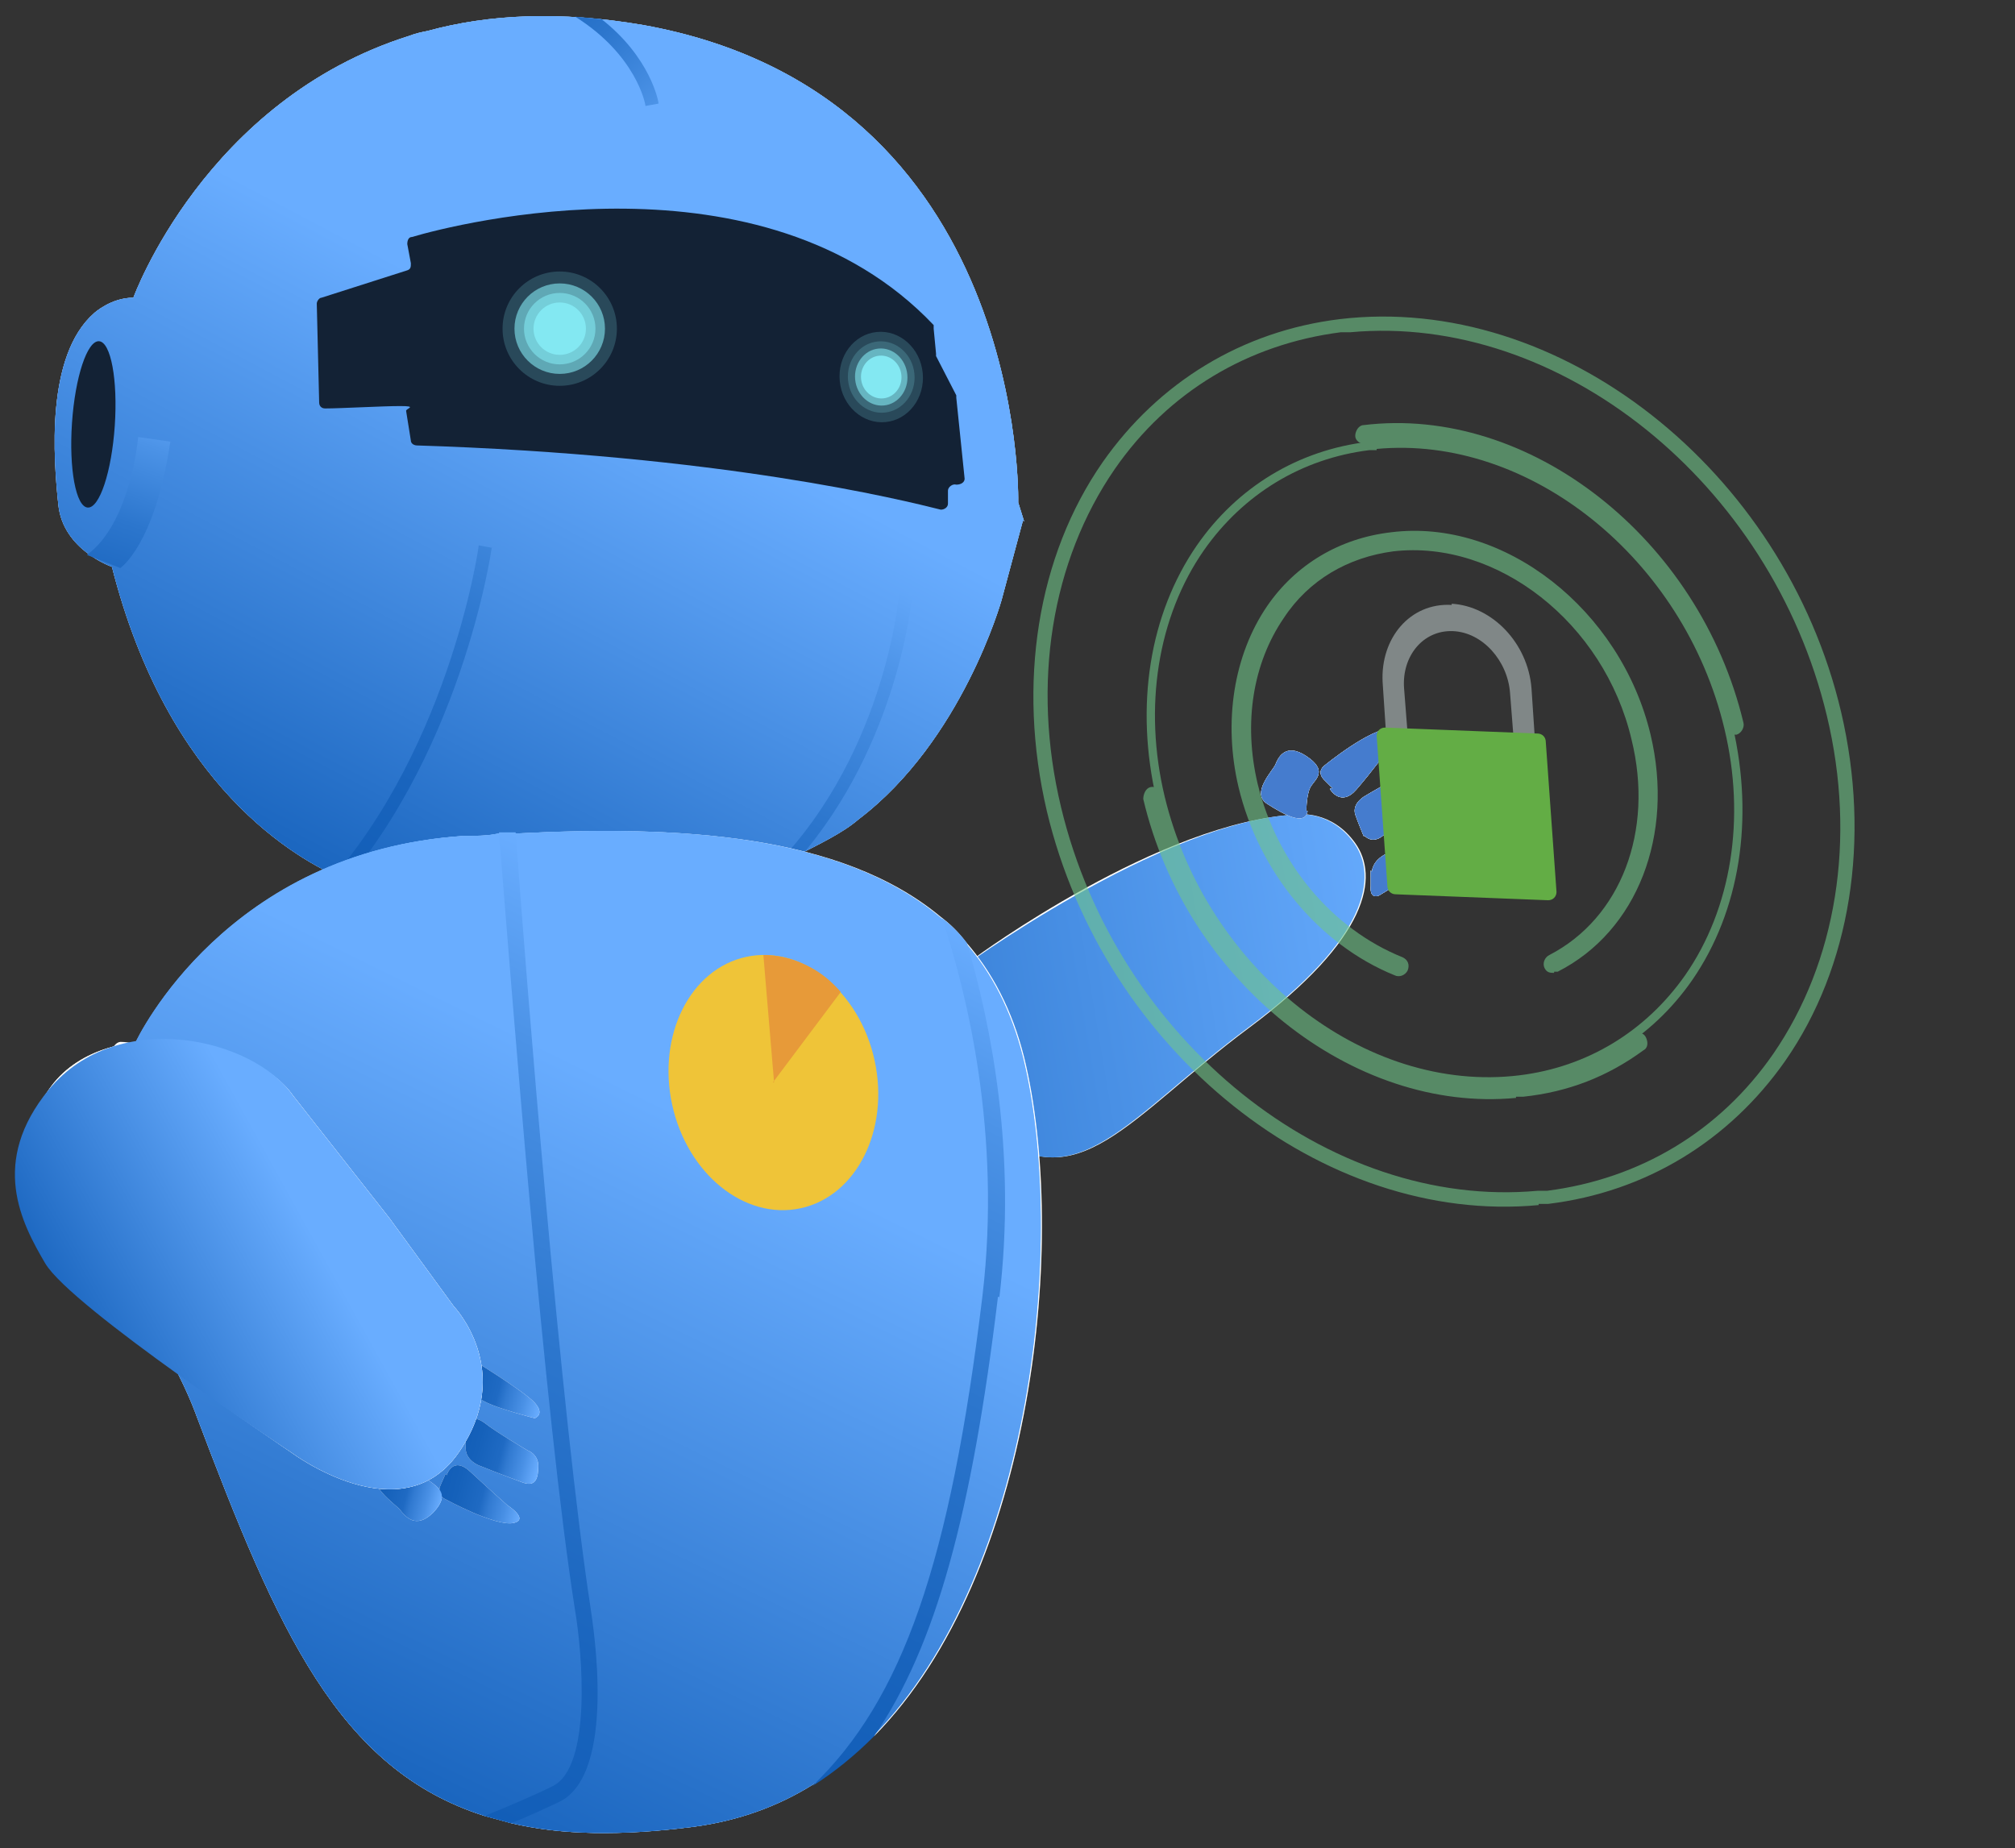 <?xml version="1.0" encoding="UTF-8"?>
<svg id="Layer_2" data-name="Layer 2" xmlns="http://www.w3.org/2000/svg" xmlns:xlink="http://www.w3.org/1999/xlink" version="1.1" viewBox="0 0 169.2 155.2">
  <rect x="0" y="0" width="169.2" height="155.2" fill="#333333" stroke="none"/>
  <defs>
    <style>
      .cls-1 {
        fill: #fcfbf6;
      }

      .cls-1, .cls-2, .cls-3, .cls-4, .cls-5, .cls-6, .cls-7, .cls-8, .cls-9, .cls-10, .cls-11, .cls-12, .cls-13, .cls-14, .cls-15, .cls-16, .cls-17, .cls-18, .cls-19, .cls-20, .cls-21, .cls-22, .cls-23, .cls-24, .cls-25, .cls-26, .cls-27, .cls-28, .cls-29, .cls-30, .cls-31, .cls-32, .cls-33, .cls-34 {
        stroke-width: 0px;
      }

      .cls-2 {
        opacity: .2;
      }

      .cls-2, .cls-15, .cls-35, .cls-27, .cls-28, .cls-29, .cls-30, .cls-31, .cls-32, .cls-33 {
        isolation: isolate;
      }

      .cls-2, .cls-32, .cls-33 {
        fill: #83e8f2;
      }

      .cls-3 {
        fill: url(#linear-gradient-11);
      }

      .cls-4 {
        fill: url(#linear-gradient-10);
      }

      .cls-5 {
        fill: url(#linear-gradient-17);
      }

      .cls-6 {
        fill: url(#linear-gradient-16);
      }

      .cls-7 {
        fill: url(#linear-gradient-19);
      }

      .cls-8 {
        fill: url(#linear-gradient-21);
      }

      .cls-9 {
        fill: url(#linear-gradient-18);
      }

      .cls-10 {
        fill: url(#linear-gradient-20);
      }

      .cls-11 {
        fill: #808787;
      }

      .cls-12 {
        fill: #efc438;
      }

      .cls-13 {
        fill: #6fc489;
      }

      .cls-14 {
        fill: #63ad45;
      }

      .cls-15 {
        fill: url(#linear-gradient-3);
      }

      .cls-15, .cls-27, .cls-28, .cls-29, .cls-30, .cls-31 {
        opacity: .7;
      }

      .cls-36, .cls-33 {
        opacity: .6;
      }

      .cls-16 {
        fill: #457cce;
      }

      .cls-17 {
        fill: url(#linear-gradient-4);
      }

      .cls-18 {
        fill: url(#linear-gradient-2);
      }

      .cls-19 {
        fill: url(#linear-gradient-8);
      }

      .cls-20 {
        fill: url(#linear-gradient-9);
      }

      .cls-21 {
        fill: url(#linear-gradient-7);
      }

      .cls-22 {
        fill: url(#linear-gradient-5);
      }

      .cls-23 {
        fill: url(#linear-gradient-6);
      }

      .cls-24 {
        fill: #69adff;
      }

      .cls-25 {
        fill: #132235;
      }

      .cls-26 {
        fill: #fff;
      }

      .cls-27 {
        fill: url(#linear-gradient-14);
      }

      .cls-28 {
        fill: url(#linear-gradient-15);
      }

      .cls-29 {
        fill: url(#linear-gradient-13);
      }

      .cls-30 {
        fill: url(#linear-gradient-12);
      }

      .cls-31 {
        fill: url(#linear-gradient);
      }

      .cls-34 {
        fill: #e79a39;
      }
    </style>
    <linearGradient id="linear-gradient" x1="-72.7" y1="896.4" x2="-83.2" y2="878" gradientTransform="translate(88.7 -810.8) rotate(-5.5)" gradientUnits="userSpaceOnUse">
      <stop offset="0" stop-color="#71b2da" stop-opacity=".9"/>
      <stop offset="0" stop-color="#77b7dd" stop-opacity=".9"/>
      <stop offset="0" stop-color="#8bc8e8" stop-opacity=".9"/>
      <stop offset=".2" stop-color="#ade3fa" stop-opacity=".8"/>
      <stop offset=".2" stop-color="#b1e7fd" stop-opacity=".8"/>
      <stop offset=".2" stop-color="#b9e9fd" stop-opacity=".7"/>
      <stop offset=".3" stop-color="#cceffd" stop-opacity=".5"/>
      <stop offset=".4" stop-color="#dbf4fe" stop-opacity=".4"/>
      <stop offset=".5" stop-color="#e8f8fe" stop-opacity=".2"/>
      <stop offset=".7" stop-color="#f2fbfe" stop-opacity=".1"/>
      <stop offset=".8" stop-color="#f9fdfe" stop-opacity="0"/>
      <stop offset=".9" stop-color="#fdfefe" stop-opacity="0"/>
      <stop offset="1" stop-color="#fff" stop-opacity="0"/>
    </linearGradient>
    <linearGradient id="linear-gradient-2" x1="44" y1="777.9" x2="120.2" y2="765.1" gradientTransform="translate(0 -686)" gradientUnits="userSpaceOnUse">
      <stop offset="0" stop-color="#125eb8"/>
      <stop offset="1" stop-color="#69adff"/>
    </linearGradient>
    <linearGradient id="linear-gradient-3" x1="-63.4" y1="844.2" x2="-189.6" y2="974.2" gradientTransform="translate(88.7 -810.8) rotate(-5.5)" gradientUnits="userSpaceOnUse">
      <stop offset="0" stop-color="#fff" stop-opacity="0"/>
      <stop offset="0" stop-color="#fbfdfe" stop-opacity="0"/>
      <stop offset=".2" stop-color="#f0fafe" stop-opacity=".1"/>
      <stop offset=".4" stop-color="#ddf4fe" stop-opacity=".2"/>
      <stop offset=".6" stop-color="#c4edfd" stop-opacity=".4"/>
      <stop offset=".7" stop-color="#b1e7fd" stop-opacity=".5"/>
      <stop offset=".7" stop-color="#b2e4fa" stop-opacity=".6"/>
      <stop offset=".7" stop-color="#b3e0f5" stop-opacity=".7"/>
      <stop offset=".8" stop-color="#b5ddf1" stop-opacity=".9"/>
      <stop offset=".8" stop-color="#b6daef" stop-opacity=".9"/>
      <stop offset=".8" stop-color="#b6d9ed"/>
      <stop offset=".8" stop-color="#b7d9ed"/>
      <stop offset=".9" stop-color="#b3d7eb"/>
      <stop offset=".9" stop-color="#a8d1e7"/>
      <stop offset="1" stop-color="#96c7e0"/>
      <stop offset="1" stop-color="#8ac0db"/>
    </linearGradient>
    <linearGradient id="linear-gradient-4" x1="25.1" y1="764.1" x2="50.1" y2="716.9" gradientTransform="translate(0 -686)" gradientUnits="userSpaceOnUse">
      <stop offset="0" stop-color="#125eb8"/>
      <stop offset="1" stop-color="#69adff"/>
    </linearGradient>
    <linearGradient id="linear-gradient-5" x1="28.2" y1="758.8" x2="49.8" y2="718.9" gradientTransform="translate(0 -686)" gradientUnits="userSpaceOnUse">
      <stop offset="0" stop-color="#125eb8"/>
      <stop offset=".2" stop-color="#1964bd"/>
      <stop offset=".5" stop-color="#2c76cd"/>
      <stop offset=".8" stop-color="#4c93e7"/>
      <stop offset="1" stop-color="#69adff"/>
    </linearGradient>
    <linearGradient id="linear-gradient-6" x1="56.8" y1="774.4" x2="78.5" y2="734.5" gradientTransform="translate(0 -686)" gradientUnits="userSpaceOnUse">
      <stop offset="0" stop-color="#125eb8"/>
      <stop offset=".2" stop-color="#1964bd"/>
      <stop offset=".5" stop-color="#2c76cd"/>
      <stop offset=".8" stop-color="#4c93e7"/>
      <stop offset="1" stop-color="#69adff"/>
    </linearGradient>
    <linearGradient id="linear-gradient-7" x1="42" y1="680.1" x2="58.8" y2="697.9" gradientTransform="translate(0 -686)" gradientUnits="userSpaceOnUse">
      <stop offset="0" stop-color="#125eb8"/>
      <stop offset=".2" stop-color="#1964bd"/>
      <stop offset=".5" stop-color="#2c76cd"/>
      <stop offset=".8" stop-color="#4c93e7"/>
      <stop offset="1" stop-color="#69adff"/>
    </linearGradient>
    <linearGradient id="linear-gradient-8" x1="6.8" y1="740.4" x2="14.1" y2="719.2" gradientTransform="translate(0 -686)" gradientUnits="userSpaceOnUse">
      <stop offset="0" stop-color="#125eb8"/>
      <stop offset=".2" stop-color="#1964bd"/>
      <stop offset=".5" stop-color="#2c76cd"/>
      <stop offset=".8" stop-color="#4c93e7"/>
      <stop offset="1" stop-color="#69adff"/>
    </linearGradient>
    <linearGradient id="linear-gradient-9" x1="25.7" y1="838.6" x2="55.3" y2="778.5" gradientTransform="translate(0 -686)" gradientUnits="userSpaceOnUse">
      <stop offset="0" stop-color="#125eb8"/>
      <stop offset="1" stop-color="#69adff"/>
    </linearGradient>
    <linearGradient id="linear-gradient-10" x1="27.4" y1="832" x2="60.7" y2="764.6" gradientTransform="translate(0 -686)" gradientUnits="userSpaceOnUse">
      <stop offset="0" stop-color="#125eb8"/>
      <stop offset=".2" stop-color="#1964bd"/>
      <stop offset=".5" stop-color="#2c76cd"/>
      <stop offset=".8" stop-color="#4c93e7"/>
      <stop offset="1" stop-color="#69adff"/>
    </linearGradient>
    <linearGradient id="linear-gradient-11" x1="59.6" y1="831.6" x2="90.6" y2="768.7" gradientTransform="translate(0 -686)" gradientUnits="userSpaceOnUse">
      <stop offset="0" stop-color="#125eb8"/>
      <stop offset=".2" stop-color="#1964bd"/>
      <stop offset=".5" stop-color="#2c76cd"/>
      <stop offset=".8" stop-color="#4c93e7"/>
      <stop offset="1" stop-color="#69adff"/>
    </linearGradient>
    <linearGradient id="linear-gradient-12" x1="-58.5" y1="882.2" x2="-51.8" y2="882.2" gradientTransform="translate(88.7 -810.8) rotate(-5.5)" gradientUnits="userSpaceOnUse">
      <stop offset="0" stop-color="#71b2da" stop-opacity=".9"/>
      <stop offset="0" stop-color="#77b7dd" stop-opacity=".9"/>
      <stop offset="0" stop-color="#8bc8e8" stop-opacity=".9"/>
      <stop offset=".2" stop-color="#ade3fa" stop-opacity=".8"/>
      <stop offset=".2" stop-color="#b1e7fd" stop-opacity=".8"/>
      <stop offset=".2" stop-color="#b9e9fd" stop-opacity=".7"/>
      <stop offset=".3" stop-color="#cceffd" stop-opacity=".5"/>
      <stop offset=".4" stop-color="#dbf4fe" stop-opacity=".4"/>
      <stop offset=".5" stop-color="#e8f8fe" stop-opacity=".2"/>
      <stop offset=".7" stop-color="#f2fbfe" stop-opacity=".1"/>
      <stop offset=".8" stop-color="#f9fdfe" stop-opacity="0"/>
      <stop offset=".9" stop-color="#fdfefe" stop-opacity="0"/>
      <stop offset="1" stop-color="#fff" stop-opacity="0"/>
    </linearGradient>
    <linearGradient id="linear-gradient-13" x1="-59.2" y1="877" x2="-52.5" y2="877" gradientTransform="translate(88.7 -810.8) rotate(-5.5)" gradientUnits="userSpaceOnUse">
      <stop offset="0" stop-color="#71b2da" stop-opacity=".9"/>
      <stop offset="0" stop-color="#77b7dd" stop-opacity=".9"/>
      <stop offset="0" stop-color="#8bc8e8" stop-opacity=".9"/>
      <stop offset=".2" stop-color="#ade3fa" stop-opacity=".8"/>
      <stop offset=".2" stop-color="#b1e7fd" stop-opacity=".8"/>
      <stop offset=".2" stop-color="#b9e9fd" stop-opacity=".7"/>
      <stop offset=".3" stop-color="#cceffd" stop-opacity=".5"/>
      <stop offset=".4" stop-color="#dbf4fe" stop-opacity=".4"/>
      <stop offset=".5" stop-color="#e8f8fe" stop-opacity=".2"/>
      <stop offset=".7" stop-color="#f2fbfe" stop-opacity=".1"/>
      <stop offset=".8" stop-color="#f9fdfe" stop-opacity="0"/>
      <stop offset=".9" stop-color="#fdfefe" stop-opacity="0"/>
      <stop offset="1" stop-color="#fff" stop-opacity="0"/>
    </linearGradient>
    <linearGradient id="linear-gradient-14" x1="-62" y1="873.4" x2="-55" y2="873.4" gradientTransform="translate(88.7 -810.8) rotate(-5.5)" gradientUnits="userSpaceOnUse">
      <stop offset="0" stop-color="#71b2da" stop-opacity=".9"/>
      <stop offset="0" stop-color="#77b7dd" stop-opacity=".9"/>
      <stop offset="0" stop-color="#8bc8e8" stop-opacity=".9"/>
      <stop offset=".2" stop-color="#ade3fa" stop-opacity=".8"/>
      <stop offset=".2" stop-color="#b1e7fd" stop-opacity=".8"/>
      <stop offset=".2" stop-color="#b9e9fd" stop-opacity=".7"/>
      <stop offset=".3" stop-color="#cceffd" stop-opacity=".5"/>
      <stop offset=".4" stop-color="#dbf4fe" stop-opacity=".4"/>
      <stop offset=".5" stop-color="#e8f8fe" stop-opacity=".2"/>
      <stop offset=".7" stop-color="#f2fbfe" stop-opacity=".1"/>
      <stop offset=".8" stop-color="#f9fdfe" stop-opacity="0"/>
      <stop offset=".9" stop-color="#fdfefe" stop-opacity="0"/>
      <stop offset="1" stop-color="#fff" stop-opacity="0"/>
    </linearGradient>
    <linearGradient id="linear-gradient-15" x1="-67" y1="874.6" x2="-61.9" y2="874.6" gradientTransform="translate(88.7 -810.8) rotate(-5.5)" gradientUnits="userSpaceOnUse">
      <stop offset="0" stop-color="#71b2da" stop-opacity=".9"/>
      <stop offset="0" stop-color="#77b7dd" stop-opacity=".9"/>
      <stop offset="0" stop-color="#8bc8e8" stop-opacity=".9"/>
      <stop offset=".2" stop-color="#ade3fa" stop-opacity=".8"/>
      <stop offset=".2" stop-color="#b1e7fd" stop-opacity=".8"/>
      <stop offset=".2" stop-color="#b9e9fd" stop-opacity=".7"/>
      <stop offset=".3" stop-color="#cceffd" stop-opacity=".5"/>
      <stop offset=".4" stop-color="#dbf4fe" stop-opacity=".4"/>
      <stop offset=".5" stop-color="#e8f8fe" stop-opacity=".2"/>
      <stop offset=".7" stop-color="#f2fbfe" stop-opacity=".1"/>
      <stop offset=".8" stop-color="#f9fdfe" stop-opacity="0"/>
      <stop offset=".9" stop-color="#fdfefe" stop-opacity="0"/>
      <stop offset="1" stop-color="#fff" stop-opacity="0"/>
    </linearGradient>
    <linearGradient id="linear-gradient-16" x1="10.6" y1="788.7" x2="16.9" y2="788.7" gradientTransform="translate(0 -686)" gradientUnits="userSpaceOnUse">
      <stop offset="0" stop-color="#125eb8"/>
      <stop offset=".2" stop-color="#1964bd"/>
      <stop offset=".5" stop-color="#2c76cd"/>
      <stop offset=".8" stop-color="#4c93e7"/>
      <stop offset="1" stop-color="#69adff"/>
    </linearGradient>
    <linearGradient id="linear-gradient-17" x1="202.5" y1="670" x2="210" y2="670" gradientTransform="translate(7.6 -583.8) rotate(14.3)" gradientUnits="userSpaceOnUse">
      <stop offset="0" stop-color="#125eb8"/>
      <stop offset=".2" stop-color="#1561ba"/>
      <stop offset=".5" stop-color="#1f6ac3"/>
      <stop offset=".6" stop-color="#317ad1"/>
      <stop offset=".8" stop-color="#4990e5"/>
      <stop offset="1" stop-color="#69adff"/>
    </linearGradient>
    <linearGradient id="linear-gradient-18" x1="204.4" y1="675.2" x2="211.1" y2="675.2" gradientTransform="translate(7.6 -583.8) rotate(14.3)" gradientUnits="userSpaceOnUse">
      <stop offset="0" stop-color="#125eb8"/>
      <stop offset=".2" stop-color="#1561ba"/>
      <stop offset=".5" stop-color="#1f6ac3"/>
      <stop offset=".6" stop-color="#317ad1"/>
      <stop offset=".8" stop-color="#4990e5"/>
      <stop offset="1" stop-color="#69adff"/>
    </linearGradient>
    <linearGradient id="linear-gradient-19" x1="203.5" y1="679.2" x2="210.7" y2="679.2" gradientTransform="translate(7.6 -583.8) rotate(14.3)" gradientUnits="userSpaceOnUse">
      <stop offset="0" stop-color="#125eb8"/>
      <stop offset=".2" stop-color="#1561ba"/>
      <stop offset=".5" stop-color="#1f6ac3"/>
      <stop offset=".6" stop-color="#317ad1"/>
      <stop offset=".8" stop-color="#4990e5"/>
      <stop offset="1" stop-color="#69adff"/>
    </linearGradient>
    <linearGradient id="linear-gradient-20" x1="197.9" y1="679.8" x2="203.9" y2="679.8" gradientTransform="translate(7.6 -583.8) rotate(14.3)" gradientUnits="userSpaceOnUse">
      <stop offset="0" stop-color="#125eb8"/>
      <stop offset=".2" stop-color="#1561ba"/>
      <stop offset=".5" stop-color="#1f6ac3"/>
      <stop offset=".6" stop-color="#317ad1"/>
      <stop offset=".8" stop-color="#4990e5"/>
      <stop offset="1" stop-color="#69adff"/>
    </linearGradient>
    <linearGradient id="linear-gradient-21" x1="-.2" y1="804.6" x2="26.4" y2="789.9" gradientTransform="translate(0 -686)" gradientUnits="userSpaceOnUse">
      <stop offset=".2" stop-color="#125eb8"/>
      <stop offset="1" stop-color="#69adff"/>
    </linearGradient>
  </defs>
  <g id="Layer_1-2" data-name="Layer 1-2">
    <g>
      <path class="cls-26" d="M81.9,80.4s15.6-11.5,27.1-12c0,0,2.8-.4,4.8,2.4s1.2,8-8.9,15.5-14.5,14.8-21.9,8.5l-1-14.4h0Z"/>
      <path class="cls-31" d="M80.3,81.6s17.2-12.7,28.6-13.2c0,0,2.8-.4,4.8,2.4s1.2,8-8.9,15.5-14.5,14.8-21.9,8.5l-2.5-13.2h0Z"/>
      <path class="cls-18" d="M80.3,81.6s17.2-12.7,28.6-13.2c0,0,2.8-.4,4.8,2.4s1.2,8-8.9,15.5-14.5,14.8-21.9,8.5l-2.5-13.2h0Z"/>
      <path class="cls-15" d="M73.4,145.7c-1.6,1.6-3.3,3-5.2,4.2-2.9,1.8-6.2,3-9.9,3.5-6.2.8-11.2.7-15.4-.3h0l-2.2-.6c-12.3-3.9-17.4-15.6-24.2-33.6,0,0-2.1-6-5.9-9.8,0,0-2.9-1.3-3.2-6.6-.3-5.3,1-15.2,2.8-15,.7,0,1,.2,1.2.2.3-.7,7.8-16.2,27.6-17.5,1,0,2,0,2.9-.2h1.4c13.6-.7,27.3,0,35.7,7,.8.6,1.5,1.3,2.1,2.1,2.2,2.5,3.9,5.7,4.9,9.7,3.7,15.1.9,43.3-12.6,57h0Z"/>
      <path class="cls-26" d="M85.9,43.7l-1.8,6.7s-3.3,11.8-12,18.4c-.7.6-1.5,1.1-2.4,1.6s-1.9,1-2.9,1.5h0c-10.3,4.5-26.9,6.3-36.2,2.4,0,0-.2,0-.5,0s-.7-.2-1.1-.4c-4.1-1.7-14.9-7.8-19.6-26.3,0,0-4.1-1.4-4.5-5.2s-1.1-12.5,3-16.1c0,0,1.4-1.3,3.3-1.3,0,0,6-16.6,23.2-22,.5-.2,1-.3,1.5-.4,5.1-1.4,11.1-1.7,18.1-.5,32.3,5.8,31.5,40.1,31.5,40.1l.5,1.6h0Z"/>
      <path class="cls-24" d="M85.9,43.7l-1.8,6.7s-3.3,11.8-12,18.4c-.7.6-1.5,1.1-2.4,1.6s-1.9,1-2.9,1.5h0c-10.3,4.5-26.9,6.3-36.2,2.4,0,0-.2,0-.5,0s-.7-.2-1.1-.4c-4.1-1.7-14.9-7.8-19.6-26.3,0,0-4.1-1.4-4.5-5.2s-1.1-12.5,3-16.1c0,0,1.4-1.3,3.3-1.3,0,0,6-16.6,23.2-22,.5-.2,1-.3,1.5-.4,5.1-1.4,11.1-1.7,18.1-.5,32.3,5.8,31.5,40.1,31.5,40.1l.5,1.6h0Z"/>
      <path class="cls-17" d="M85.9,43.7l-1.8,6.7s-3.3,11.8-12,18.4c-.7.6-1.5,1.1-2.4,1.6s-1.9,1-2.9,1.5h0c-10.3,4.5-26.9,6.3-36.2,2.4,0,0-.2,0-.5,0s-.7-.2-1.1-.4c-4.1-1.7-14.9-7.8-19.6-26.3,0,0-4.1-1.4-4.5-5.2s-1.1-12.5,3-16.1c0,0,1.4-1.3,3.3-1.3,0,0,6-16.6,23.2-22,.5-.2,1-.3,1.5-.4,5.1-1.4,11.1-1.7,18.1-.5,32.3,5.8,31.5,40.1,31.5,40.1l.5,1.6h0Z"/>
      <path class="cls-25" d="M34.8,37.4c25.8.8,41,4.6,44.2,5.4.3,0,.6-.2.6-.5v-1.1c0-.3.4-.6.7-.5h0c.4,0,.7-.2.7-.5l-.7-6.8v-.2l-1.7-3.3v-.2l-.2-2.1c0-.1,0-.2,0-.3-14.3-15.1-40.1-8.5-43.8-7.4-.3,0-.4.3-.4.6l.3,1.6c0,.3,0,.5-.3.6l-7.2,2.3c-.2,0-.4.3-.4.5l.2,8.3c0,.3.2.5.5.5,1.3,0,4.8-.2,6.3-.2s.5.2.5.4l.4,2.5c0,.2.2.4.5.4h-.1Z"/>
      <ellipse class="cls-25" cx="7.7" cy="35.6" rx="7" ry="1.8" transform="translate(-28.2 40.9) rotate(-86.1)"/>
      <path class="cls-22" d="M41.3,45.9c0,.2-2.6,18.2-14,30.1-.3,0-.7-.2-1.1-.4,11.4-11.6,14-29.6,14-29.8l1.1.2h0Z"/>
      <path class="cls-23" d="M76.6,49.9c0,.2-1.1,12.6-9.6,22.3-.9.5-1.9,1-2.9,1.5,10.2-9.6,11.4-23.7,11.4-23.9h1.1Z"/>
      <path class="cls-21" d="M50.5,1.6c4.1,3.2,4.8,6.9,4.8,7.1l-1.1.2c0-.2-.8-4.3-5.9-7.5,0,0,2.2.2,2.2.2Z"/>
      <circle class="cls-33" cx="47" cy="27.6" r="3.8"/>
      <circle class="cls-2" cx="47" cy="27.6" r="4.8"/>
      <circle class="cls-33" cx="47" cy="27.6" r="3"/>
      <circle class="cls-32" cx="47" cy="27.6" r="2.2"/>
      <ellipse class="cls-2" cx="74" cy="31.7" rx="3.5" ry="3.8" transform="translate(-2.7 7.2) rotate(-5.5)"/>
      <ellipse class="cls-2" cx="74" cy="31.7" rx="2.8" ry="3" transform="translate(-2.7 7.2) rotate(-5.5)"/>
      <ellipse class="cls-33" cx="74" cy="31.7" rx="2.2" ry="2.4" transform="translate(-2.7 7.2) rotate(-5.5)"/>
      <ellipse class="cls-32" cx="74" cy="31.7" rx="1.7" ry="1.8" transform="translate(-2.7 7.2) rotate(-5.5)"/>
      <path class="cls-19" d="M14.4,37.1l-2.8-.4s-.6,7.2-4.3,9.9l2.8,1.1s2.9-1.9,4.2-10.6h.1Z"/>
      <path class="cls-26" d="M73.4,145.7c-1.6,1.6-3.3,3-5.2,4.2-2.9,1.8-6.2,3-9.9,3.5-6.2.8-11.2.7-15.4-.3h0l-2.2-.6c-12.3-3.9-17.4-15.6-24.2-33.6,0,0-2.1-6-5.9-9.8,0,0-2.9-1.3-3.2-6.6-.3-5.3,1-15.2,2.8-15,.7,0,1,.2,1.2.2.3-.7,7.8-16.2,27.6-17.5,1,0,2,0,2.9-.2h1.4c13.6-.7,27.3,0,35.7,7,.8.6,1.5,1.3,2.1,2.1,2.2,2.5,3.9,5.7,4.9,9.7,3.7,15.1.9,43.3-12.6,57h0Z"/>
      <path class="cls-24" d="M73.4,145.7c-1.6,1.6-3.3,3-5.2,4.2-2.9,1.8-6.2,3-9.9,3.5-6.2.8-11.2.7-15.4-.3h0l-2.2-.6c-12.3-3.9-17.4-15.6-24.2-33.6,0,0-2.1-6-5.9-9.8,0,0-2.9-1.3-3.2-6.6-.3-5.3,3.1-11.9,4.9-11.6.7,0-1.1-3.2-1-3.2.3-.7,7.8-16.2,27.6-17.5,1,0,2,0,2.9-.2h1.4c13.6-.7,27.3,0,35.7,7,.8.6,1.5,1.3,2.1,2.1,2.2,2.5,3.9,5.7,4.9,9.7,3.7,15.1.9,43.3-12.6,57h0Z"/>
      <path class="cls-20" d="M73.4,145.7c-1.6,1.6-3.3,3-5.2,4.2-2.9,1.8-6.2,3-9.9,3.5-6.2.8-11.2.7-15.4-.3h0l-2.2-.6c-12.3-3.9-17.4-15.6-24.2-33.6,0,0-2.1-6-5.9-9.8,0,0-2.9-1.3-3.2-6.6-.3-5.3,2.9-12.7,4.7-12.4.7,0-.9-2.4-.8-2.4.3-.7,7.8-16.2,27.6-17.5,1,0,2,0,2.9-.2h1.4c13.6-.7,27.3,0,35.7,7,.8.6,1.5,1.3,2.1,2.1,2.2,2.5,3.9,5.7,4.9,9.7,3.7,15.1.9,43.3-12.6,57h0Z"/>
      <ellipse class="cls-25" cx="10.5" cy="97.6" rx="7.8" ry="1.8" transform="translate(-87.5 104.2) rotate(-87.7)"/>
      <path class="cls-4" d="M47,151.3c-1.1.5-2.5,1.2-4.1,1.8h0l-2.2-.6c2.2-.9,4.3-1.8,5.7-2.5,3.3-1.6,2.5-11.1,1.9-14.7-2.6-16.4-5.4-53-6.4-65.4h1.4c.9,12.4,3.8,48.9,6.3,65.2.2,1.4,2.2,13.8-2.6,16.2h0Z"/>
      <path class="cls-3" d="M83.8,108.9c-2.2,18.2-5.2,29.3-10.4,36.9-1.6,1.6-3.3,3-5.2,4.2h0c7.6-7.3,11.6-18.8,14.3-41.2,1.6-13.6-1.3-25.4-3.4-31.7.8.6,1.5,1.3,2.1,2.1,2,6.8,4.2,17.6,2.7,29.9v-.2Z"/>
      <ellipse class="cls-12" cx="65" cy="90.9" rx="8.7" ry="10.8" transform="translate(-17.8 15.8) rotate(-12.2)"/>
      <path class="cls-34" d="M65,90.9l-.9-10.7c1.3,0,2.5.3,3.7.9s2,1.3,2.8,2.2l-5.7,7.6h0Z"/>
      <path class="cls-26" d="M115.2,73.2s0-.9,1.2-1.5,4.4-1.8,4.4-1.8c0,0,1.2,0,.4,1.3s-5.4,4-5.4,4c0,0-.8.4-.7-.8v-1.3h0Z"/>
      <path class="cls-26" d="M114.6,70.2s.6.7,1.5,0,3.5-2.7,3.5-2.7c0,0,1-.4.7-1.4s-.7-1.8-1.9-1.3-3.7,2-3.7,2c0,0-1.2.6-.9,1.6.2.6.7,1.8.7,1.8h.1Z"/>
      <path class="cls-26" d="M111.7,66.3s.9,1.5,2.2,0c1.3-1.5,2.7-3.4,2.7-3.4,0,0,1.9-1.6.2-1.7s-5.6,3.1-5.6,3.1c0,0-.7.5,0,1.2l.7.7h-.2Z"/>
      <path class="cls-26" d="M109.7,68s0-1.4.4-2,1.4-1.3-.4-2.5c-1.8-1.2-2.4.2-2.6.7-.2.5-2.1,2.4-.7,3.3s3.2,1.9,3.4.6h-.1Z"/>
      <path class="cls-30" d="M115.2,73.2s0-.9,1.2-1.5,4.4-1.8,4.4-1.8c0,0,1.2,0,.4,1.3s-5.4,4-5.4,4c0,0-.8.4-.7-.8v-1.3h0Z"/>
      <path class="cls-29" d="M114.6,70.2s.6.7,1.5,0,3.5-2.7,3.5-2.7c0,0,1-.4.7-1.4s-.7-1.8-1.9-1.3-3.7,2-3.7,2c0,0-1.2.6-.9,1.6.2.6.7,1.8.7,1.8h.1Z"/>
      <path class="cls-27" d="M111.7,66.3s.9,1.5,2.2,0c1.3-1.5,2.7-3.4,2.7-3.4,0,0,1.9-1.6.2-1.7s-5.6,3.1-5.6,3.1c0,0-.7.5,0,1.2l.7.7h-.2Z"/>
      <path class="cls-28" d="M109.7,68s0-1.4.4-2,1.4-1.3-.4-2.5c-1.8-1.2-2.4.2-2.6.7-.2.5-2.1,2.4-.7,3.3s3.2,1.9,3.4.6h-.1Z"/>
      <path class="cls-26" d="M115.2,73.2s0-.9,1.2-1.5,4.4-1.8,4.4-1.8c0,0,1.2,0,.4,1.3s-5.4,4-5.4,4c0,0-.8.4-.7-.8v-1.3h0Z"/>
      <path class="cls-26" d="M114.6,70.2s.6.7,1.5,0,3.5-2.7,3.5-2.7c0,0,1-.4.7-1.4s-.7-1.8-1.9-1.3-3.7,2-3.7,2c0,0-1.2.6-.9,1.6.2.6.7,1.8.7,1.8h.1Z"/>
      <path class="cls-26" d="M111.7,66.3s.9,1.5,2.2,0c1.3-1.5,2.7-3.4,2.7-3.4,0,0,1.9-1.6.2-1.7s-5.6,3.1-5.6,3.1c0,0-.7.5,0,1.2l.7.7h-.2Z"/>
      <path class="cls-26" d="M109.7,68s0-1.4.4-2,1.4-1.3-.4-2.5c-1.8-1.2-2.4.2-2.6.7-.2.5-2.1,2.4-.7,3.3s3.2,1.9,3.4.6h-.1Z"/>
      <path class="cls-16" d="M115.2,73.2s0-.9,1.2-1.5,4.4-1.8,4.4-1.8c0,0,1.2,0,.4,1.3s-5.4,4-5.4,4c0,0-.8.4-.7-.8v-1.3h0Z"/>
      <path class="cls-16" d="M114.6,70.2s.6.7,1.5,0,3.5-2.7,3.5-2.7c0,0,1-.4.7-1.4s-.7-1.8-1.9-1.3-3.7,2-3.7,2c0,0-1.2.6-.9,1.6.2.6.7,1.8.7,1.8h.1Z"/>
      <path class="cls-16" d="M111.7,66.3s.9,1.5,2.2,0c1.3-1.5,2.7-3.4,2.7-3.4,0,0,1.9-1.6.2-1.7s-5.6,3.1-5.6,3.1c0,0-.7.5,0,1.2l.7.7h-.2Z"/>
      <path class="cls-16" d="M109.7,68s0-1.4.4-2,1.4-1.3-.4-2.5c-1.8-1.2-2.4.2-2.6.7-.2.5-2.1,2.4-.7,3.3s3.2,1.9,3.4.6h-.1Z"/>
      <g class="cls-36">
        <path class="cls-13" d="M129.2,101.2c-18.1,1.7-36.5-12.9-41.3-33.1-2.5-10.7-.8-21.4,4.7-29.3,4.7-6.7,11.7-11,19.9-12,18.4-2.2,37.3,12.6,42.1,33,2.5,10.7.8,21.4-4.7,29.3-4.7,6.7-11.7,11-19.9,12h-.8ZM113.4,27.9h-.8c-7.8,1-14.5,5-19,11.5-5.3,7.7-7,18-4.5,28.4,4.7,19.6,22.5,33.8,40,32.2h.8c7.8-1,14.5-5,19-11.5,5.3-7.7,7-18,4.5-28.4-4.7-19.6-22.5-33.8-40-32.2h0Z"/>
        <path class="cls-13" d="M130.5,81.7c-.3,0-.6,0-.8-.4-.2-.4,0-.9.4-1.1,6-3.1,8.8-10.4,6.9-18.1-2.3-9.8-11.3-16.8-20-15.8-3.8.5-7.1,2.4-9.2,5.6-2.6,3.8-3.4,8.8-2.2,13.9,1.6,6.6,6.2,12.2,12.2,14.6.4.2.6.6.4,1.1-.2.4-.7.6-1.1.4-6.4-2.6-11.4-8.7-13.1-15.8-1.3-5.5-.4-11.1,2.4-15.2,2.4-3.5,6.1-5.7,10.4-6.2,9.5-1.2,19.3,6.5,21.8,17,2,8.4-1.1,16.5-7.8,19.9h-.3,0Z"/>
        <path class="cls-13" d="M127.3,92.2c-13.7,1.3-27.7-9.8-31.3-25.1,0-.4.2-.9.6-1s.9.2,1,.6c3.5,14.5,16.7,25.1,29.6,23.8h.6c3.5-.4,6.6-1.6,9.3-3.6.4-.3.9-.2,1.1.2s.2.9-.2,1.1c-3,2.2-6.3,3.5-10.1,3.9h-.6Z"/>
        <path class="cls-13" d="M145.8,61.7c-.4,0-.8-.2-.9-.6-3.5-14.5-16.7-25.1-29.6-23.8h-.6c-.5,0-.9-.3-.9-.7s.3-.9.7-.9c13.9-1.7,28.2,9.5,31.9,25,.1.4-.2.9-.6,1h-.1.1Z"/>
        <path class="cls-13" d="M127.1,91.1c-13.1,1.3-26.5-9.4-30-24-1.8-7.8-.6-15.5,3.4-21.3,3.4-4.9,8.5-8,14.4-8.7,13.3-1.6,27,9.1,30.6,23.9h0c1.8,7.8.6,15.5-3.4,21.3-3.4,4.9-8.5,8-14.4,8.7h-.6ZM115.6,37.8h-.6c-5.7.7-10.6,3.7-13.9,8.4-3.9,5.6-5.1,13.2-3.3,20.7,3.5,14.5,16.8,25,29.8,23.4,5.7-.7,10.6-3.7,13.9-8.4,3.9-5.6,5.1-13.2,3.3-20.7-3.4-14.3-16.4-24.7-29.2-23.5h0Z"/>
      </g>
      <path class="cls-6" d="M14.7,94s.8,10.6-4.1,15.1l2.1,2.3s4.8-5.8,4.1-16.3c0,0-2.1-1.1-2.1-1.1Z"/>
      <g class="cls-35">
        <path class="cls-11" d="M127.3,64.6l-8.9-.4-.5-6.4c-.2-2.7,1.6-4.9,4.1-4.8s4.6,2.5,4.8,5.2l.5,6.4h0ZM121.9,50.8c-3.5-.2-6,2.8-5.8,6.5l.6,9,12.5.5-.6-9c-.3-3.8-3.3-6.9-6.7-7.1h0Z"/>
        <path class="cls-14" d="M129.8,62.3l.9,12.6c0,.4-.3.7-.7.7l-12.8-.5c-.4,0-.7-.3-.7-.7l-.9-12.6c0-.4.3-.7.7-.7l12.8.5c.4,0,.7.3.7.7h0Z"/>
      </g>
      <g>
        <g>
          <path class="cls-26" d="M39.2,116.2s.3.9,1.5,1.5c1.1.6,4.2,1.4,4.2,1.4,0,0,.9-.3,0-1.3s-5.7-3.9-5.7-3.9c0,0-.9-.4-.5,1l.4,1.4h0Z"/>
          <path class="cls-26" d="M39.3,119.5s.3-.8,1.4,0c1,.8,3.6,2.3,3.6,2.3,0,0,.9.3.9,1.3s-.2,1.8-1.3,1.4-3.6-1.4-3.6-1.4c0,0-1.2-.4-1.2-1.5s.2-2,.2-2h0Z"/>
          <path class="cls-26" d="M37.5,123.9s.5-1.7,2-.3,3.1,2.8,3.1,2.8c0,0,1.9,1.2.5,1.5-1.5.3-5.7-2-5.7-2,0,0-.8-.3-.4-1.2l.4-.9h.1Z"/>
          <path class="cls-26" d="M35.1,122.4s.3,1.5,1,2,1.7,1.1.3,2.6c-1.5,1.5-2.4.3-2.8-.2s-3-2.2-1.8-3.4c1.2-1.2,2.8-2.5,3.4-1.1h-.1Z"/>
          <path class="cls-5" d="M39.2,116.2s.3.9,1.5,1.5c1.1.6,4.2,1.4,4.2,1.4,0,0,.9-.3,0-1.3s-5.7-3.9-5.7-3.9c0,0-.9-.4-.5,1l.4,1.4h0Z"/>
          <path class="cls-9" d="M39.3,119.5s.3-.8,1.4,0c1,.8,3.6,2.3,3.6,2.3,0,0,.9.3.9,1.3s-.2,1.8-1.3,1.4-3.6-1.4-3.6-1.4c0,0-1.2-.4-1.2-1.5s.2-2,.2-2h0Z"/>
          <path class="cls-7" d="M37.5,123.9s.5-1.7,2-.3,3.1,2.8,3.1,2.8c0,0,1.9,1.2.5,1.5-1.5.3-5.7-2-5.7-2,0,0-.8-.3-.4-1.2l.4-.9h.1Z"/>
          <path class="cls-10" d="M35.1,122.4s.3,1.5,1,2,1.7,1.1.3,2.6c-1.5,1.5-2.4.3-2.8-.2s-3-2.2-1.8-3.4c1.2-1.2,2.8-2.5,3.4-1.1h-.1Z"/>
        </g>
        <g>
          <path class="cls-26" d="M32.7,102.3l5.4,7.4s5.2,5.4.4,12.3-14,0-14,0c0,0-19.4-13-21-17s-4.3-6.3.6-13.5c4.5-6.6,17.2-4.3,20.5.5"/>
          <path class="cls-1" d="M32.7,102.3l5.4,7.4s5.2,5.4.4,12.3-14,0-14,0c0,0-19.4-13-21-17s-4.3-6.3.6-13.5c4.5-6.6,17.2-4.3,20.5.5"/>
        </g>
        <path class="cls-8" d="M32.7,102.3l5.4,7.4s5.2,5.4.4,12.3-14,0-14,0c0,0-18.5-12.2-20.7-15.9-2-3.4-4.7-8.5.3-14.6,5.8-7,17.2-4.3,20.5.5"/>
      </g>
    </g>
  </g>
</svg>